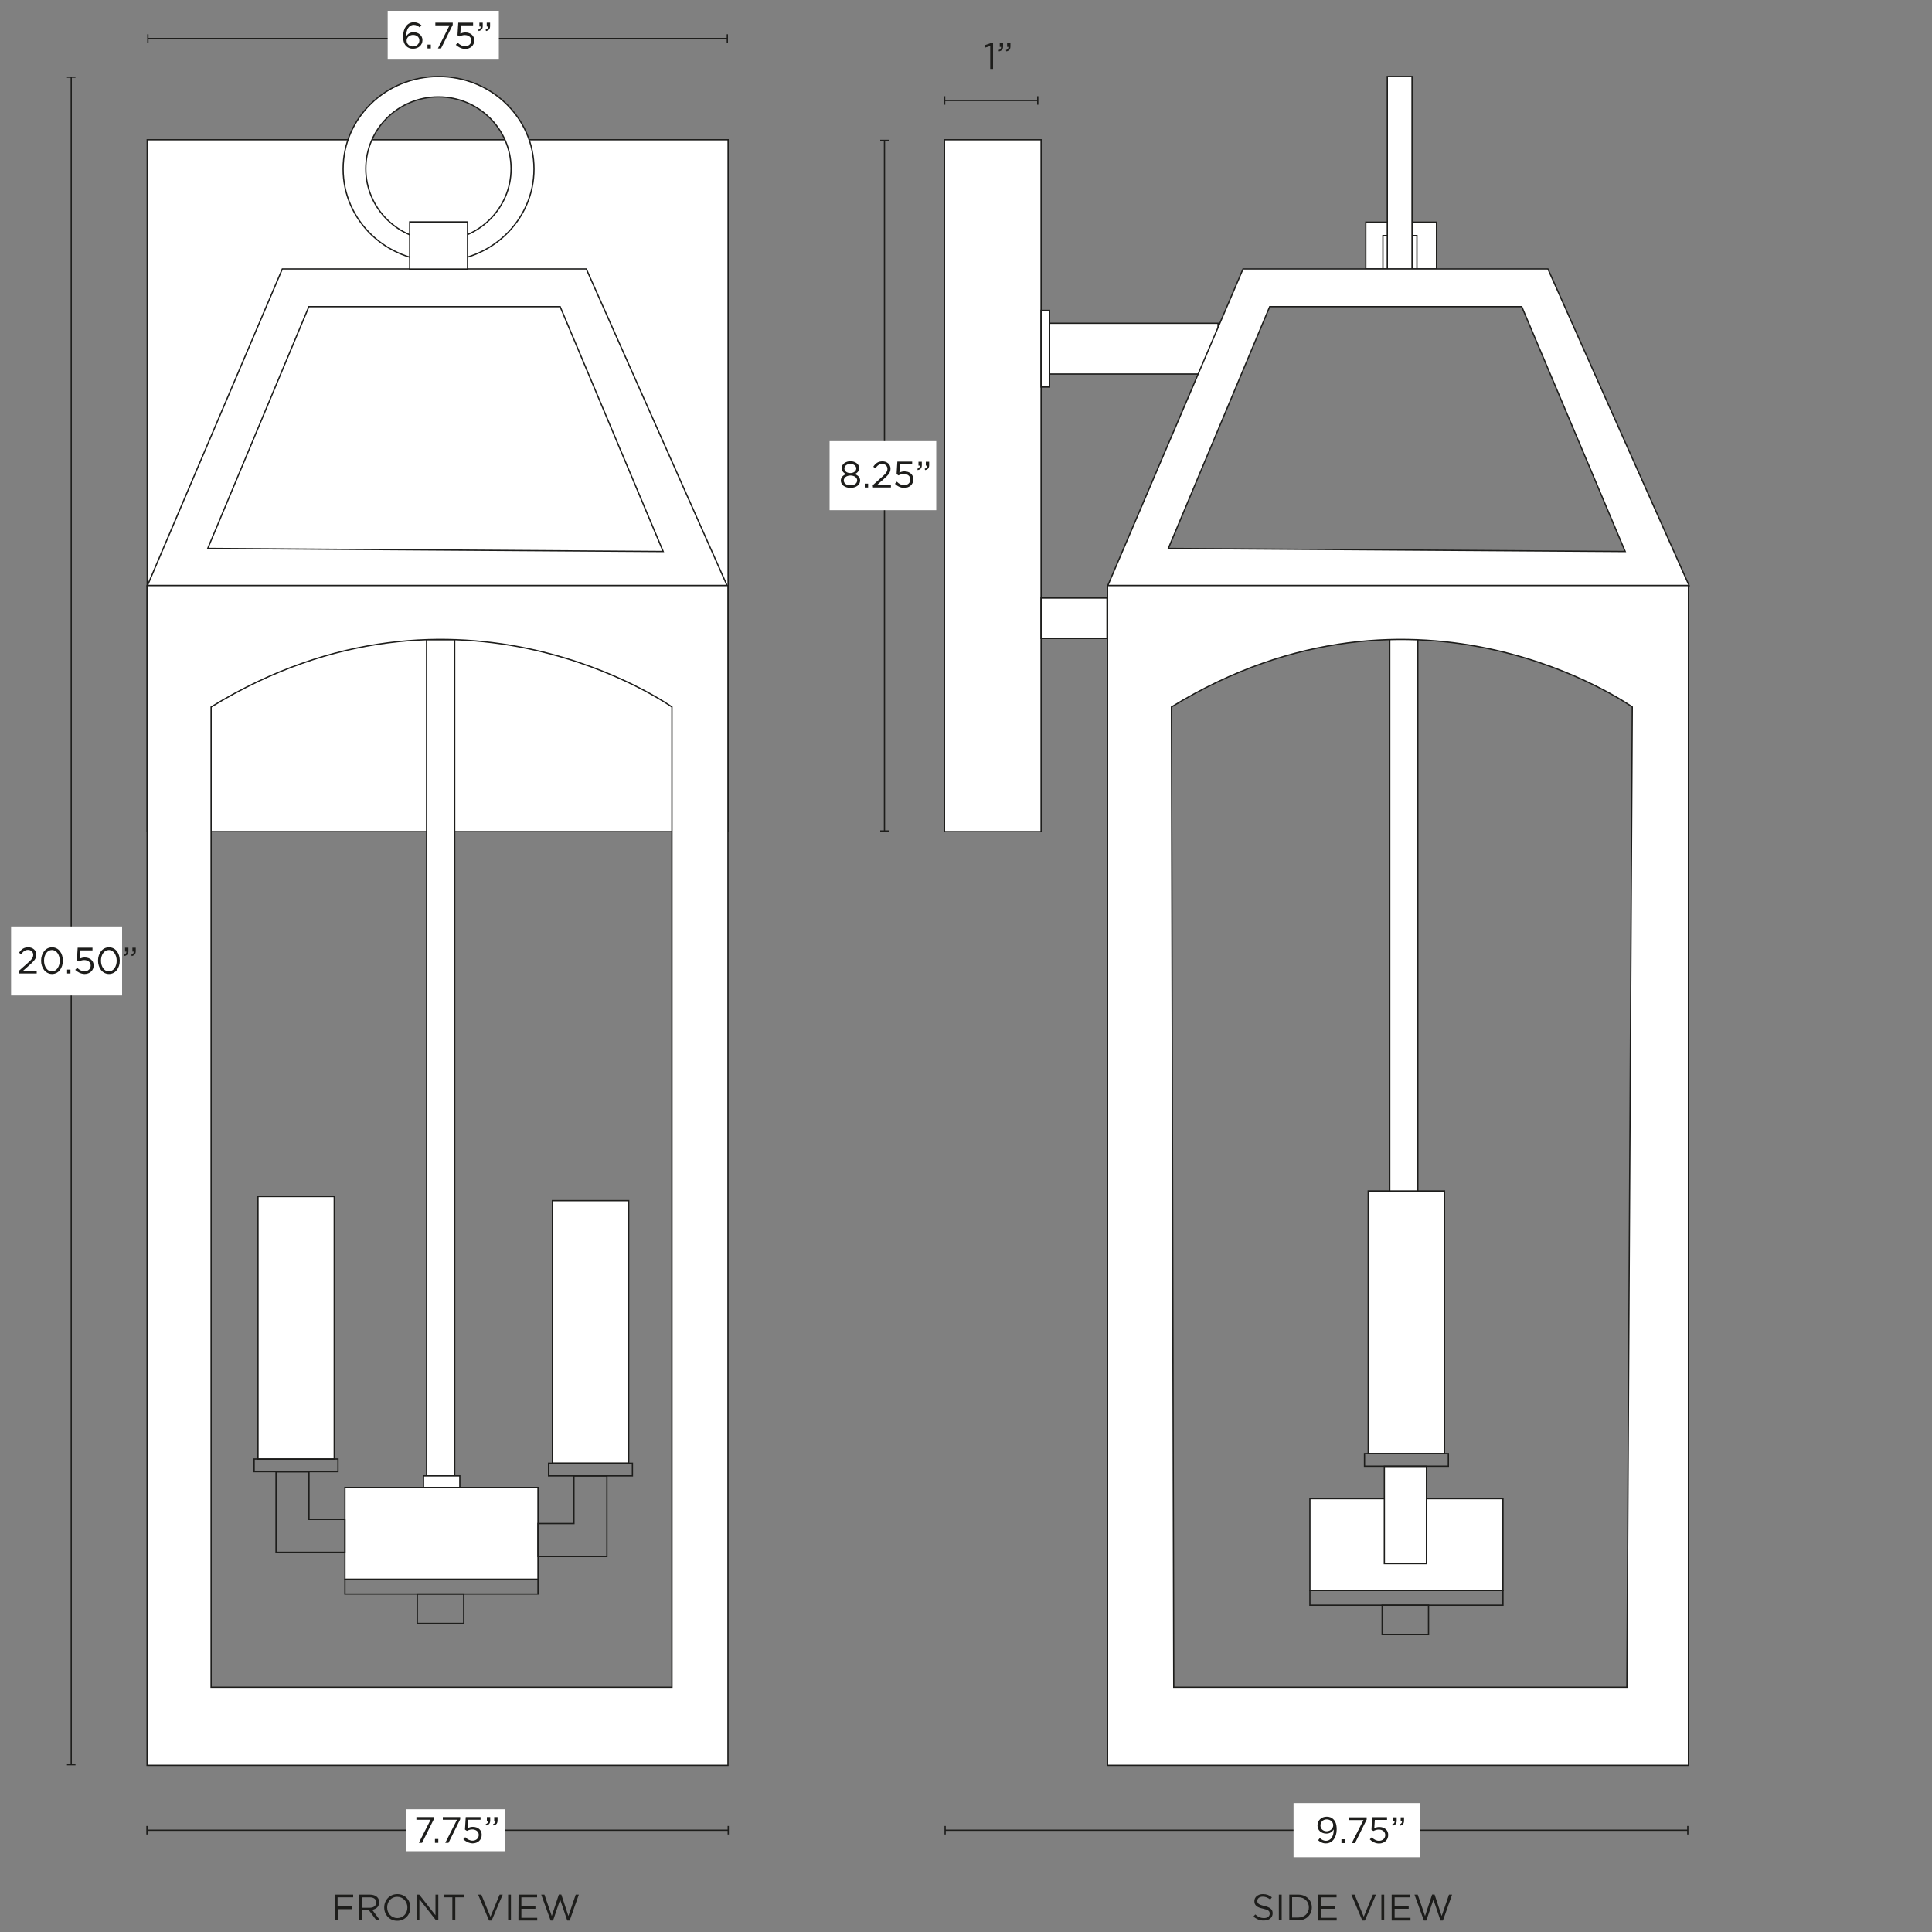<svg xml:space="preserve" style="enable-background:new 0 0 1500 1500;" viewBox="0 0 1500 1500" height="1500px" width="1500px" y="0px" x="0px" xmlns:xlink="http://www.w3.org/1999/xlink" xmlns="http://www.w3.org/2000/svg" id="Capa_1" version="1.1">
<rect x="0" y="0" width="1500" height="1500" fill="#808080" stroke="none"/>
<style type="text/css">
	.st0{fill:#FFFFFF;stroke:#1D1D1B;stroke-miterlimit:10;}
	.st1{fill:none;stroke:#1D1D1B;stroke-miterlimit:10;}
	.st2{fill:#1D1D1B;}
	.st3{fill:#FFFFFF;}
</style>
<rect height="500.4" width="21.8" class="st0" y="494.1" x="1079"></rect>
<rect height="36.3" width="54.9" class="st0" y="172.5" x="1060.4"></rect>
<rect height="537.2" width="75" class="st0" y="108.5" x="733.3"></rect>
<rect height="59.5" width="6.6" class="st0" y="241" x="808.3"></rect>
<rect height="39.4" width="130.8" class="st0" y="251" x="814.9"></rect>
<rect height="25.9" width="26.4" class="st0" y="182.9" x="1073.7"></rect>
<rect height="149.5" width="19.2" class="st0" y="59.4" x="1077.1"></rect>
<rect height="31.4" width="51.2" class="st0" y="464.3" x="808.3"></rect>
<path d="M1201.8,208.8H965.1l-105,245.8h451.3L1201.8,208.8L1201.8,208.8z M985.8,238.1h195.7l80.3,190.1l-354.7-2.4
	L985.8,238.1L985.8,238.1z" class="st0"></path>
<path d="M1310.9,454.6h-451v916h451V454.6z M1263.1,1310H911.3l-1.8-761.1c192.3-118,357.8,0,357.8,0L1263.1,1310
	L1263.1,1310z" class="st0"></path>
<rect height="36.3" width="54.9" class="st0" y="172.5" x="314.8"></rect>
<rect height="537.2" width="451" class="st0" y="108.5" x="114.3"></rect>
<path d="M455.2,208.8h-236L114.5,454.6h450L455.2,208.8L455.2,208.8z M239.8,238.1h195.1l80,190.1l-353.6-2.4
	L239.8,238.1L239.8,238.1z" class="st0"></path>
<path d="M565.2,454.6h-451v916h451V454.6z M521.7,1310H163.9V548.9c192.3-118,357.8,0,357.8,0V1310z" class="st0"></path>
<path d="M340.5,59.4c-40.9,0-74.1,32.1-74.1,71.8s33.2,71.8,74.1,71.8s74.1-32.1,74.1-71.8S381.4,59.4,340.5,59.4z
	 M340.4,186.8c-31.1,0-56.4-25-56.4-55.8s25.2-55.8,56.4-55.8s56.4,25,56.4,55.8S371.5,186.8,340.4,186.8z" class="st0"></path>
<rect height="36.6" width="44.9" class="st0" y="172.3" x="318.1"></rect>
<g>
	<line y2="645.2" x2="686.7" y1="109" x1="686.7" class="st1"></line>
	<rect height="1" width="6.6" class="st2" y="108.5" x="683.4"></rect>
	<rect height="1" width="6.6" class="st2" y="644.7" x="683.4"></rect>
</g>
<rect height="53.6" width="82.8" class="st3" y="342.5" x="644.1"></rect>
<g>
	<path d="M652.8,373.1L652.8,373.1c0-2.4,1.7-4.1,4.1-5c-1.9-0.9-3.4-2.3-3.4-4.6v-0.1c0-3.1,3.2-5.3,6.8-5.3
		s6.8,2.2,6.8,5.3v0.1c0,2.3-1.6,3.7-3.4,4.6c2.4,0.9,4.1,2.5,4.1,4.9v0.1c0,3.4-3.2,5.7-7.5,5.7S652.8,376.4,652.8,373.1
		L652.8,373.1z M665.5,373L665.5,373c0-2.3-2.3-3.8-5.2-3.8s-5.2,1.6-5.2,3.8v0.1c0,2,1.9,3.7,5.2,3.7S665.5,375.1,665.5,373z
		 M664.8,363.7L664.8,363.7c0-2-2-3.5-4.6-3.5s-4.6,1.5-4.6,3.4v0.1c0,2.2,2,3.6,4.6,3.6S664.8,365.8,664.8,363.7z" class="st2"></path>
	<path d="M671.4,375.5h2.6v3h-2.6V375.5z" class="st2"></path>
	<path d="M677.6,376.7l7.2-6.4c3.1-2.7,4.2-4.3,4.2-6.3c0-2.3-1.9-3.8-4-3.8c-2.3,0-3.8,1.2-5.4,3.4l-1.6-1.2
		c1.8-2.7,3.7-4.2,7.2-4.2s6.2,2.4,6.2,5.6v0.1c0,2.9-1.5,4.7-5,7.8l-5.3,4.7h10.6v2.1h-13.9L677.6,376.7L677.6,376.7z" class="st2"></path>
	<path d="M694.8,375.6l1.5-1.6c1.7,1.7,3.6,2.7,5.7,2.7c2.8,0,4.8-1.9,4.8-4.4v-0.1c0-2.5-2.1-4.2-5-4.2
		c-1.7,0-3,0.5-4.2,1.1l-1.5-1l0.6-9.7h11.5v2.1h-9.5l-0.4,6.4c1.2-0.5,2.3-0.9,3.9-0.9c3.9,0,6.9,2.3,6.9,6.1v0.1
		c0,3.9-3,6.6-7.1,6.6C699.1,378.8,696.6,377.4,694.8,375.6L694.8,375.6z" class="st2"></path>
	<path d="M712.2,364c1.4-0.5,2-1.3,1.9-2.5h-1v-3h2.6v2.6c0,2.3-1,3.4-3.2,3.9L712.2,364L712.2,364z M717.9,364
		c1.4-0.5,2-1.3,1.9-2.5h-1v-3h2.6v2.6c0,2.3-1,3.4-3.1,3.9L717.9,364L717.9,364z" class="st2"></path>
</g>
<g>
	<line y2="78" x2="805.8" y1="78" x1="733.4" class="st1"></line>
	<rect height="6.6" width="1" class="st2" y="74.7" x="732.9"></rect>
	<rect height="6.6" width="1" class="st2" y="74.7" x="805.2"></rect>
</g>
<g>
	<path d="M768.8,35.7l-3.8,1.2l-0.5-1.8l4.9-1.7h1.6v20.1h-2.2L768.8,35.7L768.8,35.7z" class="st2"></path>
	<path d="M775.3,38.9c1.4-0.5,2-1.3,1.9-2.5h-1v-3h2.6V36c0,2.3-1,3.4-3.2,3.9L775.3,38.9L775.3,38.9z M781,38.9
		c1.4-0.5,2-1.3,1.9-2.5h-1v-3h2.6V36c0,2.3-1,3.4-3.1,3.9L781,38.9L781,38.9z" class="st2"></path>
</g>
<g>
	<line y2="1370.1" x2="55.3" y1="59.9" x1="55.3" class="st1"></line>
	<rect height="1" width="6.6" class="st2" y="59.4" x="52"></rect>
	<rect height="1" width="6.6" class="st2" y="1369.6" x="52"></rect>
</g>
<rect height="53.6" width="86.2" class="st3" y="719.3" x="8.6"></rect>
<g>
	<path d="M14.4,754l7.2-6.4c3.1-2.7,4.2-4.3,4.2-6.3c0-2.3-1.9-3.8-4-3.8c-2.3,0-3.8,1.2-5.4,3.4l-1.6-1.2
		c1.8-2.7,3.7-4.2,7.2-4.2s6.2,2.4,6.2,5.6v0.1c0,2.9-1.5,4.7-5,7.8l-5.3,4.7h10.6v2.1H14.4L14.4,754L14.4,754z" class="st2"></path>
	<path d="M31.9,745.9L31.9,745.9c0-5.6,3.3-10.4,8.5-10.4s8.4,4.7,8.4,10.3v0.1c0,5.6-3.3,10.3-8.4,10.3
		S31.9,751.4,31.9,745.9z M46.4,745.9L46.4,745.9c0-4.4-2.4-8.3-6.1-8.3c-3.7,0-6.1,3.8-6.1,8.2v0.1c0,4.4,2.4,8.3,6.1,8.3
		S46.4,750.2,46.4,745.9L46.4,745.9z" class="st2"></path>
	<path d="M52.1,752.8h2.6v3h-2.6V752.8z" class="st2"></path>
	<path d="M58.4,753l1.5-1.6c1.7,1.7,3.6,2.7,5.7,2.7c2.8,0,4.8-1.9,4.8-4.4v-0.1c0-2.5-2.1-4.2-5-4.2
		c-1.7,0-3,0.5-4.2,1.1l-1.5-1l0.6-9.7h11.5v2.1h-9.5l-0.4,6.4c1.2-0.5,2.3-0.9,3.9-0.9c3.9,0,6.9,2.3,6.9,6.1v0.1
		c0,3.9-3,6.6-7.1,6.6C62.7,756.1,60.2,754.7,58.4,753L58.4,753z" class="st2"></path>
	<path d="M76.1,745.9L76.1,745.9c0-5.6,3.3-10.4,8.5-10.4s8.4,4.7,8.4,10.3v0.1c0,5.6-3.3,10.3-8.4,10.3
		S76.1,751.4,76.1,745.9L76.1,745.9z M90.6,745.9L90.6,745.9c0-4.4-2.4-8.3-6.1-8.3c-3.7,0-6.1,3.8-6.1,8.2v0.1
		c0,4.4,2.4,8.3,6.1,8.3C88.3,754.1,90.6,750.2,90.6,745.9L90.6,745.9z" class="st2"></path>
	<path d="M96.2,741.3c1.4-0.5,2-1.3,1.9-2.5h-1v-3h2.6v2.6c0,2.3-1,3.4-3.2,3.9L96.2,741.3L96.2,741.3z M101.9,741.3
		c1.4-0.5,2-1.3,1.9-2.5h-1v-3h2.6v2.6c0,2.3-1,3.4-3.1,3.9L101.9,741.3L101.9,741.3z" class="st2"></path>
</g>
<g>
	<line y2="29.9" x2="564.7" y1="29.9" x1="114.8" class="st1"></line>
	<rect height="6.6" width="1" class="st2" y="26.6" x="114.3"></rect>
	<rect height="6.6" width="1" class="st2" y="26.6" x="564.2"></rect>
</g>
<rect height="37.3" width="86.3" class="st3" y="8.4" x="301"></rect>
<g>
	<path d="M315.5,35.9c-1.6-1.6-2.5-3.6-2.5-7.7v-0.1c0-6.1,3.1-10.8,8.3-10.8c2.4,0,4.2,0.9,5.9,2.3l-1.3,1.7
		c-1.5-1.3-2.9-2-4.7-2c-3.6,0-5.9,3.6-5.8,8.8c1.1-1.6,2.8-3.1,5.7-3.1c3.7,0,6.9,2.4,6.9,6.1v0.1c0,3.8-3.1,6.6-7.2,6.6
		C318.6,37.9,316.8,37.1,315.5,35.9L315.5,35.9z M325.6,31.4L325.6,31.4c0-2.5-2-4.3-4.9-4.3s-5,2.1-5,4.4v0.1c0,2.5,2.1,4.5,5,4.5
		C323.7,35.9,325.6,33.9,325.6,31.4z" class="st2"></path>
	<path d="M331.9,34.6h2.6v3h-2.6V34.6z" class="st2"></path>
	<path d="M349,19.7h-11v-2.1h13.5v1.7l-9.1,18.3H340L349,19.7L349,19.7z" class="st2"></path>
	<path d="M353.9,34.8l1.5-1.6c1.7,1.7,3.6,2.7,5.7,2.7c2.8,0,4.8-1.9,4.8-4.4v-0.1c0-2.5-2.1-4.2-5-4.2
		c-1.7,0-3,0.5-4.2,1.1l-1.5-1l0.6-9.7h11.5v2.1h-9.5l-0.4,6.4c1.2-0.5,2.3-0.9,3.9-0.9c3.9,0,6.9,2.3,6.9,6.1v0.1
		c0,3.9-3,6.6-7.1,6.6C358.2,37.9,355.7,36.5,353.9,34.8L353.9,34.8z" class="st2"></path>
	<path d="M371.3,23.1c1.4-0.5,2-1.3,1.9-2.5h-1v-3h2.6v2.6c0,2.3-1,3.4-3.2,3.9C371.6,24.1,371.3,23.1,371.3,23.1z
		 M377,23.1c1.4-0.5,2-1.3,1.9-2.5h-1v-3h2.6v2.6c0,2.3-1,3.4-3.1,3.9C377.3,24.1,377,23.1,377,23.1z" class="st2"></path>
</g>
<g>
	<line y2="1421" x2="1310.4" y1="1421" x1="733.8" class="st1"></line>
	<rect height="6.6" width="1" class="st2" y="1417.7" x="733.3"></rect>
	<rect height="6.6" width="1" class="st2" y="1417.7" x="1309.9"></rect>
</g>
<rect height="42.1" width="98.2" class="st3" y="1399.9" x="1004.3"></rect>
<g>
	<path d="M1023.4,1428.8l1.3-1.7c1.6,1.4,3.1,2.1,4.9,2.1c3.6,0,6-3.6,5.9-8.8c-1.1,1.7-2.9,3.2-5.6,3.2
		c-4.1,0-7-2.6-7-6.2v-0.1c0-3.8,2.9-6.8,7.2-6.8c2.3,0,4,0.8,5.2,2.1c1.5,1.5,2.5,3.7,2.5,7.7v0.1c0,6.3-3.4,10.8-8.3,10.8
		C1027,1431.3,1025.1,1430.2,1023.4,1428.8L1023.4,1428.8z M1035.1,1417.2L1035.1,1417.2c0-2.6-2.1-4.6-5.1-4.6s-4.8,2.2-4.8,4.7
		v0.1c0,2.5,2,4.4,4.9,4.4C1033.1,1421.7,1035.1,1419.5,1035.1,1417.2L1035.1,1417.2z" class="st2"></path>
	<path d="M1041.5,1428h2.6v3h-2.6V1428z" class="st2"></path>
	<path d="M1058.6,1413.1h-11v-2.1h13.5v1.7l-9.1,18.3h-2.5L1058.6,1413.1L1058.6,1413.1z" class="st2"></path>
	<path d="M1063.5,1428.1l1.5-1.6c1.7,1.7,3.6,2.7,5.7,2.7c2.8,0,4.8-1.9,4.8-4.4v-0.1c0-2.5-2.1-4.2-5-4.2
		c-1.7,0-3,0.5-4.2,1.1l-1.5-1l0.6-9.7h11.5v2.1h-9.5l-0.4,6.4c1.2-0.5,2.3-0.9,3.9-0.9c3.9,0,6.9,2.3,6.9,6.1v0.1
		c0,3.9-3,6.6-7.1,6.6C1067.8,1431.3,1065.3,1429.9,1063.5,1428.1L1063.5,1428.1z" class="st2"></path>
	<path d="M1080.9,1416.5c1.4-0.5,2-1.3,1.9-2.5h-1v-3h2.6v2.6c0,2.3-1,3.4-3.2,3.9L1080.9,1416.5L1080.9,1416.5z
		 M1086.6,1416.5c1.4-0.5,2-1.3,1.9-2.5h-1v-3h2.6v2.6c0,2.3-1,3.4-3.1,3.9L1086.6,1416.5L1086.6,1416.5z" class="st2"></path>
</g>
<g>
	<path d="M259.9,1471h14.3v2.1h-12.1v7.1H273v2.1h-10.8v8.7h-2.2V1471L259.9,1471z" class="st2"></path>
	<path d="M278.6,1471h8.6c2.5,0,4.4,0.7,5.7,2c1,1,1.5,2.4,1.5,3.9v0.1c0,3.3-2.3,5.2-5.4,5.8l6.1,8.2h-2.8l-5.8-7.8
		h-5.7v7.8h-2.2V1471z M287,1481.2c3,0,5.1-1.5,5.1-4.1v-0.1c0-2.5-1.9-3.9-5.1-3.9h-6.2v8.1L287,1481.2L287,1481.2z" class="st2"></path>
	<path d="M298.3,1481L298.3,1481c0-5.6,4.1-10.4,10.2-10.4s10.1,4.8,10.1,10.3v0.1c0,5.5-4.1,10.3-10.2,10.3
		S298.3,1486.5,298.3,1481z M316.3,1481L316.3,1481c0-4.6-3.3-8.3-7.9-8.3c-4.6,0-7.8,3.6-7.8,8.2v0.1c0,4.5,3.3,8.2,7.9,8.2
		C313.1,1489.2,316.3,1485.5,316.3,1481z" class="st2"></path>
	<path d="M323.4,1471h2.1l12.6,16v-16h2.2v19.9h-1.8l-12.9-16.4v16.4h-2.2V1471z" class="st2"></path>
	<path d="M351.2,1473.1h-6.7v-2.1h15.7v2.1h-6.7v17.9h-2.3L351.2,1473.1L351.2,1473.1z" class="st2"></path>
	<path d="M371.2,1471h2.5l7.1,17.2l7.1-17.2h2.4l-8.6,20.1h-2L371.2,1471L371.2,1471z" class="st2"></path>
	<path d="M394.5,1471h2.2v19.9h-2.2V1471z" class="st2"></path>
	<path d="M402.6,1471H417v2.1h-12.2v6.8h10.9v2.1h-10.9v7h12.3v2.1h-14.6L402.6,1471L402.6,1471z" class="st2"></path>
	<path d="M420.2,1471h2.5l5.7,16.6l5.5-16.7h1.9l5.5,16.7l5.7-16.6h2.4l-7.1,20.1h-1.9l-5.5-16.2l-5.5,16.2h-1.9
		L420.2,1471L420.2,1471z" class="st2"></path>
</g>
<g>
	<path d="M973.2,1488l1.4-1.6c2.1,1.9,4.1,2.8,6.8,2.8c2.8,0,4.4-1.4,4.4-3.4v-0.1c0-1.9-1-2.9-5.2-3.8
		c-4.6-1-6.7-2.5-6.7-5.8v-0.1c0-3.1,2.8-5.4,6.6-5.4c2.9,0,5,0.8,7,2.5l-1.3,1.7c-1.9-1.5-3.7-2.2-5.8-2.2c-2.6,0-4.2,1.4-4.2,3.2
		v0.1c0,1.9,1,2.9,5.4,3.9c4.4,1,6.5,2.6,6.5,5.6v0.1c0,3.4-2.8,5.6-6.8,5.6C978.2,1491.2,975.6,1490.1,973.2,1488L973.2,1488z" class="st2"></path>
	<path d="M992.9,1471h2.2v19.9h-2.2V1471z" class="st2"></path>
	<path d="M1001,1471h6.9c6.3,0,10.6,4.3,10.6,9.9v0.1c0,5.6-4.3,10-10.6,10h-6.9V1471L1001,1471z M1007.9,1488.8
		c5,0,8.3-3.4,8.3-7.8v-0.1c0-4.4-3.2-7.9-8.3-7.9h-4.7v15.8L1007.9,1488.8L1007.9,1488.8z" class="st2"></path>
	<path d="M1023.3,1471h14.4v2.1h-12.2v6.8h10.9v2.1h-10.9v7h12.3v2.1h-14.6V1471L1023.3,1471z" class="st2"></path>
	<path d="M1049.2,1471h2.5l7.1,17.2l7.1-17.2h2.4l-8.6,20.1h-2L1049.2,1471L1049.2,1471z" class="st2"></path>
	<path d="M1072.5,1471h2.2v19.9h-2.2V1471z" class="st2"></path>
	<path d="M1080.6,1471h14.4v2.1h-12.2v6.8h10.9v2.1h-10.9v7h12.3v2.1h-14.6V1471L1080.6,1471z" class="st2"></path>
	<path d="M1098.2,1471h2.5l5.7,16.6l5.5-16.7h1.9l5.5,16.7l5.7-16.6h2.4l-7.1,20.1h-1.9l-5.5-16.2l-5.5,16.2h-1.9
		L1098.2,1471L1098.2,1471z" class="st2"></path>
</g>
<g>
	<line y2="1421" x2="565.4" y1="1421" x1="114.1" class="st1"></line>
	<rect height="6.6" width="1" class="st2" y="1417.7" x="113.6"></rect>
	<rect height="6.6" width="1" class="st2" y="1417.7" x="564.9"></rect>
</g>
<rect height="32.6" width="77.1" class="st3" y="1404.7" x="315.2"></rect>
<g>
	<path d="M334.3,1412.9h-11v-2.1h13.5v1.7l-9.1,18.3h-2.5L334.3,1412.9L334.3,1412.9z" class="st2"></path>
	<path d="M337.7,1427.8h2.6v3h-2.6V1427.8z" class="st2"></path>
	<path d="M354.8,1412.9h-11v-2.1h13.5v1.7l-9.1,18.3h-2.5L354.8,1412.9L354.8,1412.9z" class="st2"></path>
	<path d="M359.7,1428l1.5-1.6c1.7,1.7,3.6,2.7,5.7,2.7c2.8,0,4.8-1.9,4.8-4.4v-0.1c0-2.5-2.1-4.2-5-4.2
		c-1.7,0-3,0.5-4.2,1.1l-1.5-1l0.6-9.7h11.5v2.1h-9.5l-0.4,6.4c1.2-0.5,2.3-0.9,3.9-0.9c3.9,0,6.9,2.3,6.9,6.1v0.1
		c0,3.9-3,6.6-7.1,6.6C364,1431.1,361.5,1429.7,359.7,1428L359.7,1428z" class="st2"></path>
	<path d="M377.1,1416.3c1.4-0.5,2-1.3,1.9-2.5h-1v-3h2.6v2.6c0,2.3-1,3.4-3.2,3.9L377.1,1416.3L377.1,1416.3z
		 M382.8,1416.3c1.4-0.5,2-1.3,1.9-2.5h-1v-3h2.6v2.6c0,2.3-1,3.4-3.1,3.9L382.8,1416.3L382.8,1416.3z" class="st2"></path>
</g>
<rect height="71.3" width="149.9" class="st0" y="1163.6" x="1017"></rect>
<rect height="22.8" width="36" class="st1" y="1246.3" x="1073.1"></rect>
<rect height="11.4" width="149.9" class="st1" y="1234.9" x="1017"></rect>
<rect height="203.9" width="59.2" class="st0" y="924.7" x="1062.3"></rect>
<rect height="75.5" width="32.7" class="st0" y="1138.5" x="1074.8"></rect>
<rect height="9.8" width="65.1" class="st1" y="1128.6" x="1059.4"></rect>
<rect height="649.4" width="21.8" class="st0" y="496.7" x="331.2"></rect>
<rect height="71.3" width="149.9" class="st0" y="1154.9" x="267.8"></rect>
<rect height="22.8" width="36" class="st1" y="1237.6" x="324"></rect>
<rect height="11.4" width="149.9" class="st1" y="1226.2" x="267.8"></rect>
<rect height="203.9" width="59.2" class="st0" y="932.2" x="428.9"></rect>
<rect height="9.8" width="65.1" class="st1" y="1136.1" x="425.9"></rect>
<polygon points="445.6,1182.9 445.6,1145.9 471.2,1145.9 471.2,1208.5 456.4,1208.5 445.6,1208.5 417.7,1208.5 
	417.7,1182.9" class="st1"></polygon>
<polygon points="239.9,1179.7 239.9,1142.7 214.3,1142.7 214.3,1205.2 229.1,1205.2 239.9,1205.2 267.8,1205.2 
	267.8,1179.7" class="st1"></polygon>
<rect height="203.9" width="59.2" class="st0" y="929" x="200.3"></rect>
<rect height="9.8" width="65.1" class="st1" y="1132.8" x="197.3"></rect>
<rect height="9" width="28.2" class="st0" y="1145.9" x="328.8"></rect>
</svg>
